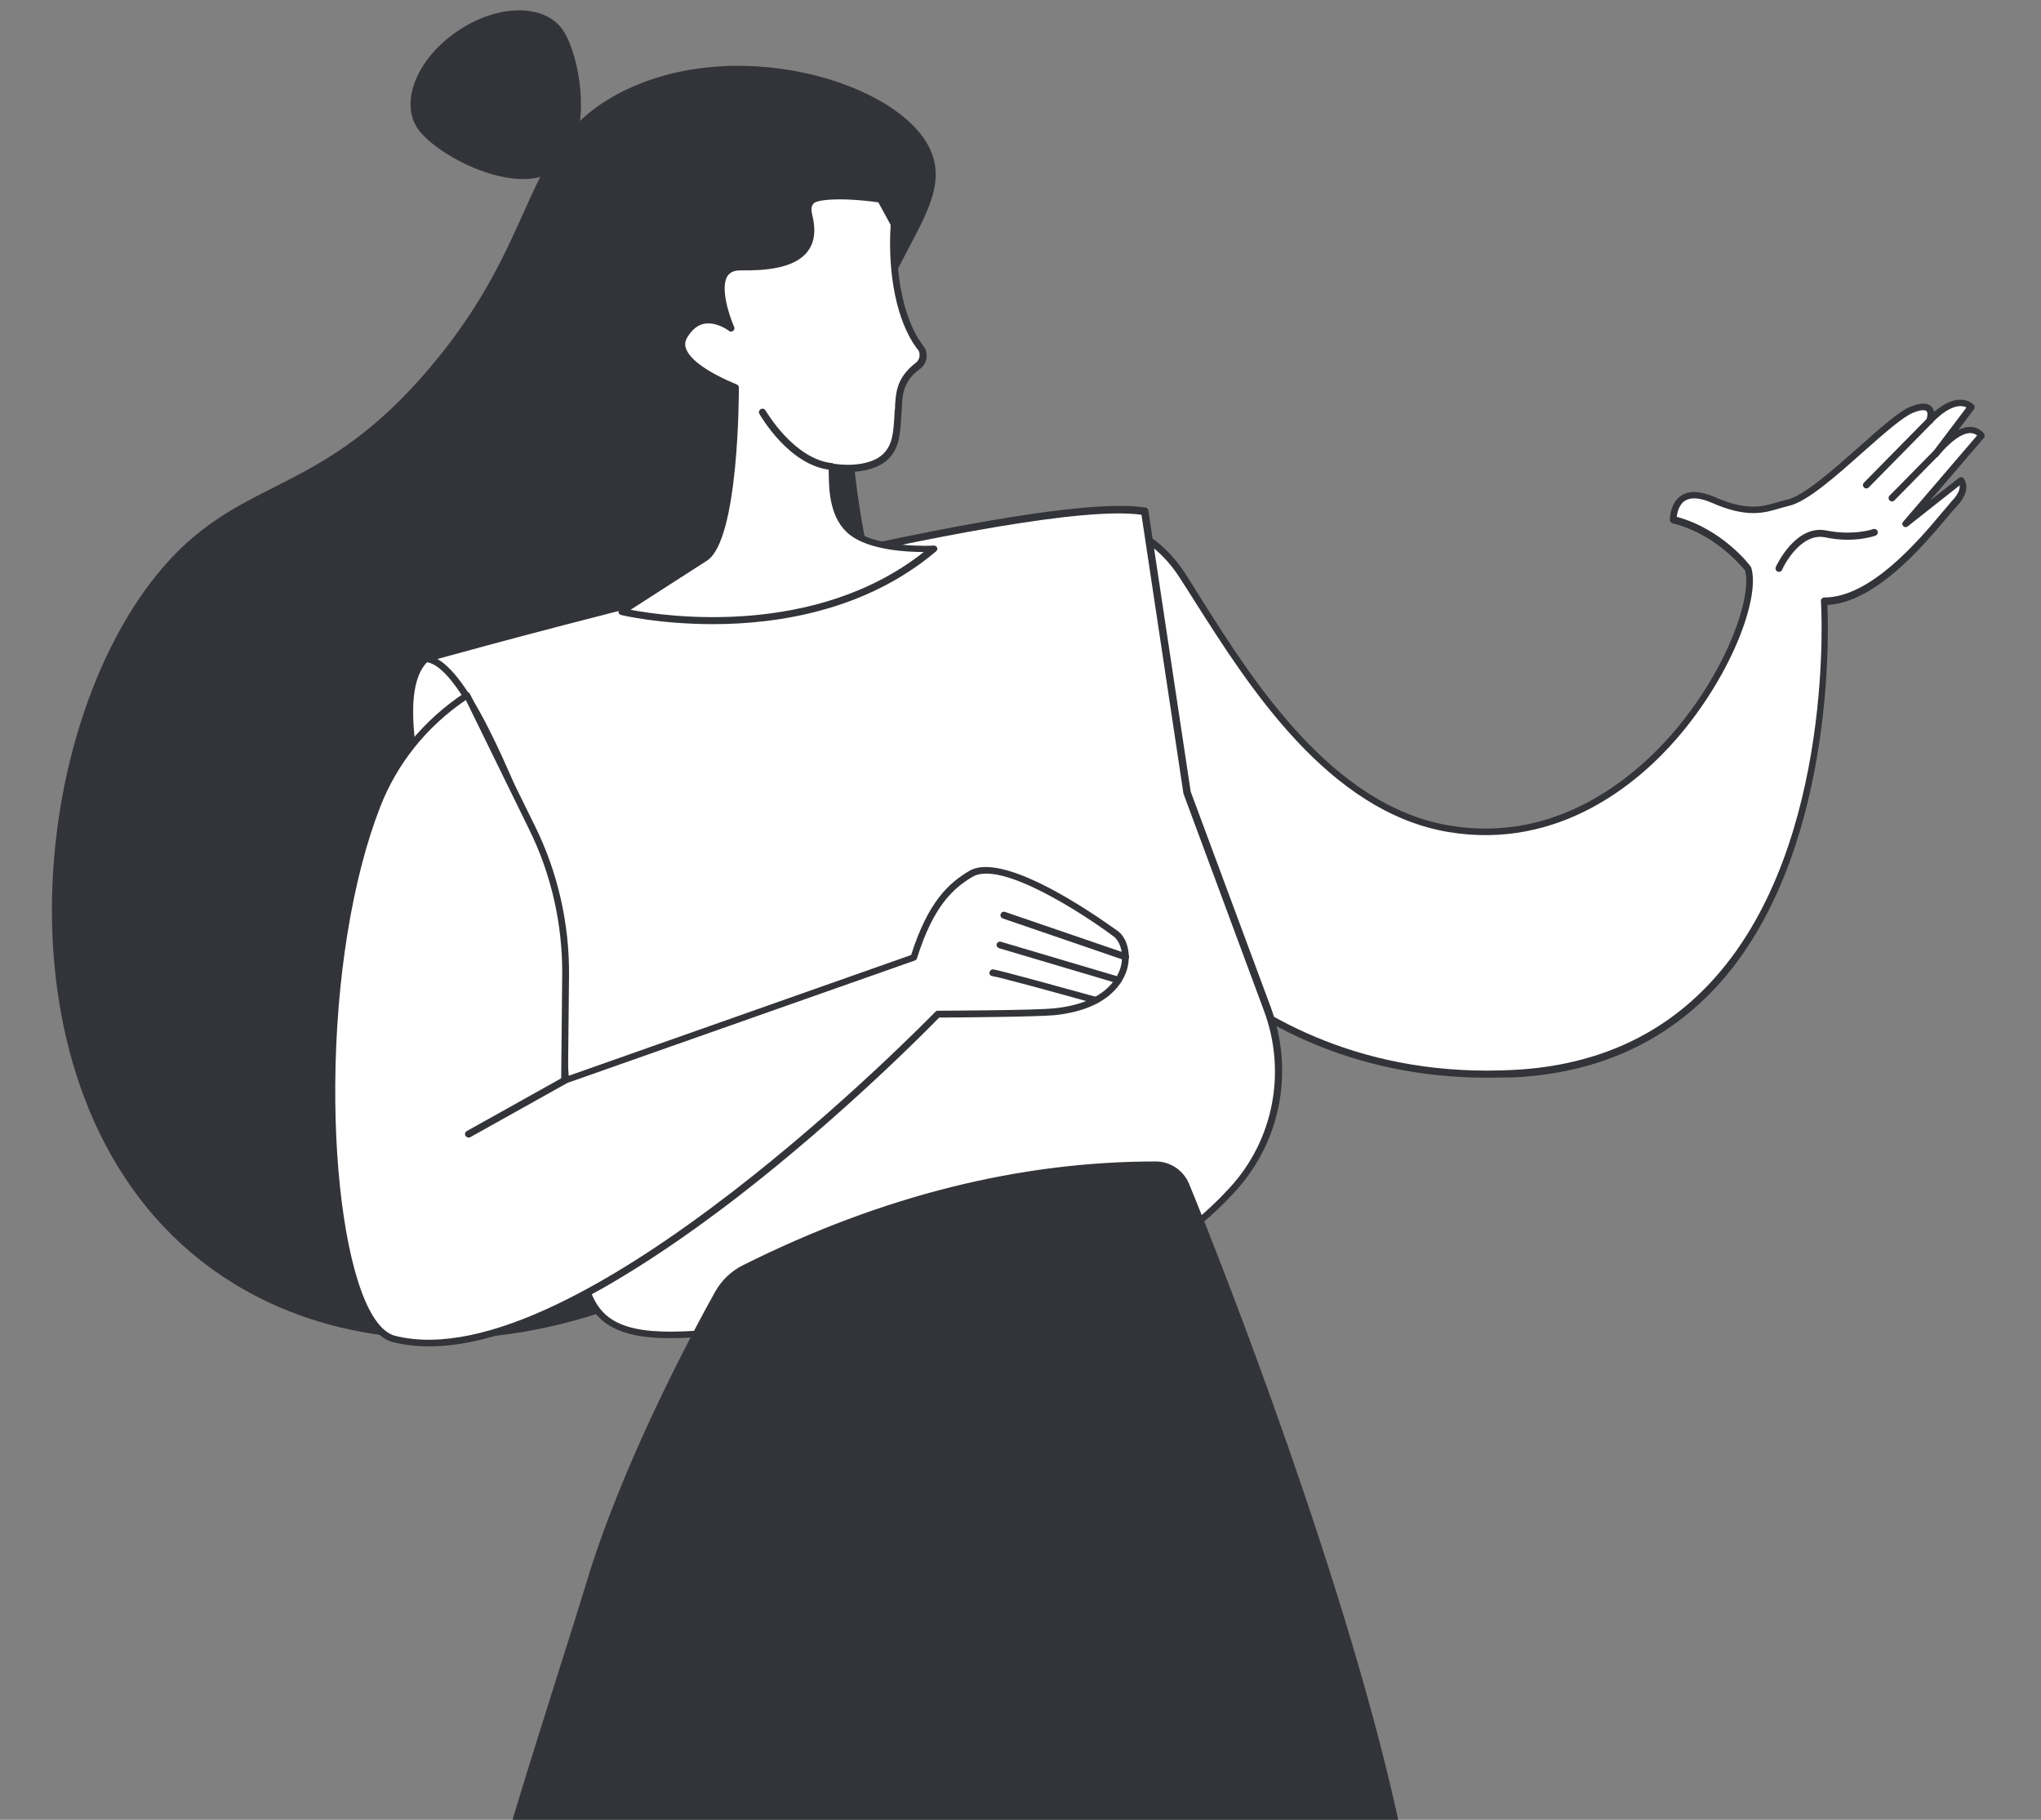 <?xml version="1.0" encoding="UTF-8"?> <svg xmlns="http://www.w3.org/2000/svg" xmlns:xlink="http://www.w3.org/1999/xlink" version="1.1" x="0px" y="0px" viewBox="0 0 597.2 532.4" style="enable-background:new 0 0 597.2 532.4;" xml:space="preserve"><rect x="0" y="0" width="597.2" height="532.4" fill="#808080" stroke="none"/> <style type="text/css"> .st0{fill:#333439;} .st1{fill:#FFFFFF;} </style> <g id="Background"> </g> <g id="Illustration"> <g> <g> <path class="st0" d="M260.8,186.5c9.3,24.5,18.6,102.5-17.2,150.9c-35.7,48.3-121.6,74.1-178.5,36 c-68.6-45.8-58.7-160.2-17-207.9c23.4-26.7,45.7-19.9,78-58.3C158.3,69,152,43.3,180.2,27.8c33.9-18.6,83.3-3.9,92.1,16.2 c7.8,18-17.2,32.6-22,74.7c-0.9,7.9-0.8,14.4-0.1,20.1C253.1,164,259.1,182.1,260.8,186.5z"></path> <path class="st0" d="M164.7,8.8c5.3,7.8,9.5,33-2.2,41c-11.7,8-35-4.4-40.3-12.2c-5.3-7.8-0.1-20.6,11.7-28.5 C145.6,1.1,159.4,1,164.7,8.8z"></path> </g> <g> <path class="st1" d="M135.1,270c0,0-25.4-63.8-10.4-77.3c0.8-0.7,10.9-1.7,21.2,7.7c9.8,8.9,19.8,28.4,19.8,28.4l3.3,44.1 L135.1,270z"></path> <path class="st0" d="M169.1,273.9C169,273.9,169,273.9,169.1,273.9L135,271c-0.4,0-0.7-0.3-0.8-0.6c-1-2.6-25.5-64.6-10.2-78.4 c1.4-1.3,12.1-1.9,22.6,7.7c9.8,9,19.6,27.9,20.1,28.7c0.1,0.1,0.1,0.2,0.1,0.4l3.3,44.1c0,0.3-0.1,0.6-0.3,0.8 C169.6,273.8,169.3,273.9,169.1,273.9z M135.8,269.1l32.2,2.7l-3.2-42.7c-1-2-10.5-19.7-19.5-28c-9.7-8.8-18.9-8.1-20-7.7 C111.8,205.8,133.3,262.7,135.8,269.1z M125.2,193.5L125.2,193.5L125.2,193.5z"></path> </g> <g> <path class="st1" d="M328.3,154.1c0,0,9.9,2.1,17.7,14.2c15.5,24,39.5,67.6,77.9,74.1c57.6,9.8,92.6-60.4,87.6-76.1 c0,0-8.3-11-21.9-14.3c0,0-0.1-11,11.7-5.8c11.8,5.2,16.6,2,21.8,0.8c9.3-2.2,29-24.5,36.4-27.3c7.4-2.8,5.1,3.3,5.1,3.3 s7.2-8.1,12.2-4l-10.6,14c0,0,8.6-11.3,13.5-5.6l-22.2,25.9l16.2-12.8c0,0,2.3,2.5-2,6.9s-21.5,28.5-38,28.5 c0,0,8.9,132.8-90.5,138.2c-85.4,4.6-120.2-64.3-120.2-64.3L328.3,154.1z"></path> <path class="st0" d="M435.2,315.3c-40.1,0-68-16.5-84.8-30.9c-19.3-16.6-28.2-34-28.3-34.2c-0.1-0.2-0.1-0.3-0.1-0.5l5.3-95.6 c0-0.3,0.2-0.6,0.4-0.7c0.2-0.2,0.5-0.2,0.8-0.2c0.4,0.1,10.4,2.4,18.3,14.6c1.5,2.3,3,4.7,4.6,7.3 c15.2,24.1,38.3,60.6,72.6,66.4c31.7,5.4,54.4-14.4,65.1-26.6c16.5-19,23.6-40.6,21.5-48c-1-1.2-8.9-10.8-21.2-13.8 c-0.4-0.1-0.8-0.5-0.8-1c0-0.2,0-4.9,3.3-7.1c2.3-1.5,5.6-1.4,9.8,0.4c9.5,4.2,14.1,2.8,18.5,1.5c0.9-0.3,1.8-0.5,2.7-0.7 c5-1.2,13.5-8.8,21.1-15.5c6.3-5.6,11.8-10.5,15.2-11.8c2.8-1.1,4.8-1.1,5.9,0c0.5,0.5,0.7,1,0.8,1.6c2.7-2.3,7.6-5.4,11.5-2.2 c0.4,0.3,0.5,0.9,0.2,1.4l-4.6,6.1c1.1-0.5,2.2-0.9,3.2-0.9c1.7-0.1,3.1,0.6,4.3,1.9c0.3,0.4,0.3,0.9,0,1.3l-15.7,18.3l8.4-6.6 c0.4-0.3,1-0.3,1.3,0.1c0.1,0.1,2.8,3.2-2,8.3c-0.6,0.6-1.6,1.8-2.8,3.2c-6.8,8.1-20.8,24.8-35,25.6c0.4,8.9,1.9,72.9-31.3,110.4 c-15.2,17.1-35.4,26.5-60.2,27.8C440.6,315.2,437.9,315.3,435.2,315.3z M324,249.5c1.1,2.1,9.9,18.1,27.8,33.4 c17.5,15,47.6,32.5,91.4,30.1c24.2-1.3,44-10.4,58.8-27.2c35.1-39.6,30.9-109.3,30.8-110c0-0.3,0.1-0.5,0.3-0.7 c0.2-0.2,0.5-0.3,0.7-0.3c13.6,0,27.7-16.8,34.5-24.9c1.2-1.4,2.2-2.6,2.8-3.3c2.1-2.2,2.4-3.7,2.3-4.6L558.2,154 c-0.4,0.3-1,0.3-1.3-0.1c-0.4-0.4-0.4-0.9,0-1.3l21.6-25.2c-0.6-0.5-1.3-0.7-2.1-0.7c-3.5,0.1-7.9,5-9.3,6.8 c-0.3,0.4-1,0.5-1.4,0.2c-0.4-0.3-0.5-1-0.2-1.4l9.9-13.1c-4.2-2-9.9,4.4-10,4.5c-0.3,0.4-0.8,0.4-1.3,0.2 c-0.4-0.2-0.6-0.7-0.4-1.2c0.2-0.6,0.5-2,0-2.4c-0.2-0.2-1-0.7-3.8,0.4c-3.1,1.2-8.7,6.2-14.6,11.4c-8.1,7.2-16.5,14.7-21.9,15.9 c-0.9,0.2-1.7,0.5-2.6,0.7c-4.6,1.4-9.7,2.9-19.9-1.6c-3.5-1.5-6.1-1.7-7.9-0.6c-1.8,1.2-2.2,3.5-2.4,4.7 c13.3,3.6,21.3,14,21.6,14.5c0.1,0.1,0.1,0.2,0.2,0.3c2.7,8.7-5.6,31.4-21.8,50.1c-10.9,12.6-34.2,32.8-66.9,27.3 c-35.2-6-58.5-42.9-74-67.3c-1.6-2.6-3.2-5-4.6-7.2c-5.9-9.2-13.2-12.4-15.9-13.4L324,249.5z"></path> </g> <path class="st0" d="M546.1,142.9c-0.3,0-0.5-0.1-0.7-0.3c-0.4-0.4-0.4-1,0-1.4l18.6-18.9c0.4-0.4,1-0.4,1.4,0 c0.4,0.4,0.4,1,0,1.4l-18.6,18.9C546.6,142.8,546.3,142.9,546.1,142.9z"></path> <path class="st0" d="M553.6,146.7c-0.3,0-0.5-0.1-0.7-0.3c-0.4-0.4-0.4-1,0-1.4l12.6-12.8c0.4-0.4,1-0.4,1.4,0 c0.4,0.4,0.4,1,0,1.4l-12.6,12.8C554.1,146.6,553.9,146.7,553.6,146.7z"></path> <path class="st0" d="M520.5,167.3c-0.1,0-0.3,0-0.4-0.1c-0.5-0.2-0.7-0.8-0.5-1.3c0.2-0.5,5.8-12.5,14.8-10.7 c8,1.6,13.7-0.4,13.7-0.4c0.5-0.2,1.1,0.1,1.3,0.6c0.2,0.5-0.1,1.1-0.6,1.3c-0.3,0.1-6.3,2.3-14.8,0.5c-7.5-1.5-12.6,9.4-12.6,9.6 C521.2,167.1,520.9,167.3,520.5,167.3z"></path> <g> <path class="st1" d="M124.7,192.7c0,0,175-49,210.4-43.2l12.4,82.4l23.4,63.1c6.7,18.1,2.9,38.6-10.1,52.9 c-14.6,16-38.8,32.8-76.8,34.5c-73.7,3.3-109.6,21.5-113.5-11.1c-3.9-32.6-8.6-110.7-8.6-110.7 C150,229.5,135.7,193.6,124.7,192.7z"></path> <path class="st0" d="M196.1,391.5c-8.5,0-14.9-1.3-19.4-4.8c-4-3.2-6.4-8.1-7.3-15.2c-3.8-31.6-8.3-106.8-8.6-110.7 c-8.8-23.2-25.1-66.2-36.2-67.1c-0.5,0-0.9-0.4-0.9-0.9c0-0.5,0.3-0.9,0.7-1.1c7.2-2,175.6-49,210.8-43.2 c0.4,0.1,0.8,0.4,0.8,0.8l12.4,82.3l23.4,63c6.9,18.7,3,39.3-10.3,53.9c-13.6,14.9-38.2,33.1-77.5,34.8 c-21.6,1-40.3,3.3-55.3,5.1C215.6,390.1,204.7,391.5,196.1,391.5z M128,192.8c10.7,6.1,23,36.5,34.7,67.5c0,0.1,0.1,0.2,0.1,0.3 c0,0.8,4.7,78.5,8.6,110.7c0.8,6.6,2.9,11,6.5,13.9c8.4,6.6,25.2,4.6,50.5,1.5c15-1.8,33.7-4.1,55.4-5.1 c38.7-1.7,62.7-19.6,76.1-34.2c12.8-14,16.6-33.9,9.9-51.8l-23.4-63.1c0-0.1,0-0.1-0.1-0.2l-12.3-81.7 C300.5,145.8,151.4,186.3,128,192.8z"></path> </g> <g> <g> <path class="st1" d="M243.3,136.6c6.3,1,12.4,0,15.5-2.8c3.8-3.5,3.5-8.4,3.9-14.5c0.2-2.6,0.2-5.5,2.1-8.5 c1-1.6,2.3-2.8,3.6-3.7c1.6-1.1,2.1-3.2,1.1-4.9l-0.7-1c-5.6-7.7-8.2-21.3-7.3-35.5l-3.9-7.3c-10.9-1.6-19.6-1.1-20.5,0.8 c-0.4,0.7-1,1.3-0.3,4.1c3.4,13.5-9.2,15-19.9,14.9c-10.8-0.1-2.7,18-2.7,18s-8.3-6.7-13.6,2.1c-3.8,6.3,7.9,12.3,14.9,15.2 c0,0,0.1,43.9-8.8,49.8l-24.7,15.7c0,0,54,13.2,91.3-18.4c0,0-16.5,0.9-23.8-4.8C242.1,150.1,244.1,138,243.3,136.6z"></path> <path class="st0" d="M208.6,182.6c-15.6,0-26.7-2.6-26.9-2.7c-0.4-0.1-0.7-0.4-0.7-0.8c-0.1-0.4,0.1-0.8,0.4-1l24.7-15.7 c6.8-4.5,8.3-35.8,8.4-48.3c-6.3-2.7-13.8-6.8-15.4-11.6c-0.5-1.7-0.3-3.3,0.6-4.8c1.7-2.8,3.9-4.4,6.5-4.9c2.3-0.4,4.5,0.2,6,1 c-1.3-3.8-3.1-10.5-0.7-14.1c1.1-1.7,3-2.6,5.4-2.5c6.6,0.1,14.6-0.4,17.9-4.7c1.7-2.2,2.1-5.1,1.1-9c-0.7-2.6-0.2-3.7,0.3-4.5 c0-0.1,0.1-0.1,0.1-0.2c1.5-2.9,12.2-2.7,21.6-1.3c0.3,0,0.6,0.2,0.7,0.5l3.9,7.3c0.1,0.2,0.1,0.3,0.1,0.5 c-0.9,14.2,1.8,27.6,7.2,34.9l0.7,1c0,0,0.1,0.1,0.1,0.1c1.1,2.2,0.5,4.8-1.5,6.2c-1.4,1-2.5,2.1-3.3,3.4 c-1.6,2.5-1.8,5-1.9,7.3l0,0.7c-0.1,0.9-0.1,1.7-0.2,2.5c-0.3,5.1-0.5,9.4-4.1,12.7c-3.1,2.8-8.8,4-15,3.3c0,0.4,0,0.9,0,1.4 c0.1,4.1,0.3,11.8,5.4,15.8c6.9,5.3,23,4.6,23.2,4.5c0.4,0,0.8,0.2,1,0.6c0.2,0.4,0,0.8-0.3,1.1 C253.4,178.6,227.7,182.6,208.6,182.6z M184.5,178.4c10.5,2,54,8.2,85.8-16.9c-5.2,0-15.9-0.6-21.6-5 c-5.9-4.6-6.1-12.9-6.2-17.3c0-0.9,0-2-0.1-2.2c-0.2-0.3-0.1-0.7,0.1-1c0.2-0.3,0.6-0.4,1-0.4c6.1,1,11.9,0,14.7-2.6 c3-2.7,3.2-6.5,3.5-11.3c0-0.8,0.1-1.7,0.2-2.5l0-0.7c0.2-2.5,0.3-5.3,2.2-8.3c1-1.5,2.3-2.9,3.8-4c1.1-0.8,1.5-2.3,0.9-3.6 l-0.7-0.9c-5.6-7.7-8.4-21.1-7.5-35.9l-3.6-6.6c-11.5-1.6-18.4-0.7-19,0.4c-0.1,0.1-0.1,0.2-0.2,0.3c-0.3,0.5-0.6,1-0.1,3.1 c1.1,4.5,0.6,8.1-1.5,10.7c-3.9,4.9-12.4,5.5-19.5,5.4c-1.8,0-3,0.5-3.8,1.6c-2.3,3.5,0.6,12,1.9,14.9c0.2,0.4,0.1,0.9-0.3,1.2 c-0.4,0.3-0.9,0.3-1.2,0c0,0-3.5-2.7-7.1-2.1c-2,0.3-3.7,1.7-5.1,4c-0.6,1-0.8,2.1-0.4,3.2c1.1,3.3,6.3,7,14.9,10.6 c0.4,0.2,0.6,0.5,0.6,0.9c0,1.8,0,44.5-9.3,50.6L184.5,178.4z"></path> </g> <path class="st0" d="M243.3,137.5c0,0-0.1,0-0.1,0c-12.3-1.2-20.6-15.8-21-16.4c-0.3-0.5-0.1-1.1,0.4-1.4 c0.5-0.3,1.1-0.1,1.4,0.4c0.1,0.1,8.2,14.2,19.5,15.4c0.5,0.1,0.9,0.5,0.9,1.1C244.3,137.2,243.8,137.5,243.3,137.5z"></path> </g> <g> <g> <path class="st1" d="M326.5,273.1c-7.8-5.9-33.3-22.9-42.4-17.6c-6,3.5-11.9,9-16.7,24.5l-102.2,36l0.3-31.1 c0.1-14.9-3.2-29.5-9.8-42.9l-19.1-38.8c-11.9,7.9-21.2,19.1-26.4,32.4c-21,53.9-15.1,150.8,5.1,155.9 c54.2,13.7,159-95.1,159-95.1s28.5-0.1,34.1-0.7C331.7,293.6,331.7,277,326.5,273.1z"></path> <path class="st0" d="M125.6,393.9c-3.7,0-7.2-0.4-10.5-1.2c-3.3-0.8-6.3-3.8-8.9-8.8c-13.6-26.4-14.6-103.1,3.1-148.4 c5.2-13.4,14.5-24.8,26.8-32.9c0.2-0.2,0.5-0.2,0.8-0.1c0.3,0.1,0.5,0.3,0.6,0.5l19.1,38.8c6.6,13.4,10,28.4,9.9,43.3l-0.3,29.7 l100.4-35.4c5-15.7,11.1-21.1,17-24.6c11-6.5,42.1,16.7,43.5,17.6c2.8,2.1,3.9,6.8,2.7,11.1c-1,3.5-5,11.8-21.2,13.5 c-5.3,0.5-30.1,0.7-33.8,0.7c-3,3.1-28.2,28.7-59,52.5C178.1,379.2,147.8,393.9,125.6,393.9z M136.3,204.8 c-11.5,7.8-20.2,18.7-25.1,31.4c-8.1,20.8-12.9,50.3-13.1,81c-0.2,28.3,3.6,53.5,9.9,65.8c2.3,4.5,4.9,7.1,7.6,7.8 c53,13.4,157-93.7,158.1-94.8c0.2-0.2,0.4-0.3,0.7-0.3c0.3,0,28.5-0.1,34-0.7c15-1.5,18.6-8.9,19.5-12c1.1-4-0.2-7.6-2-9 c-8.7-6.5-33-22.4-41.3-17.5c-5.6,3.3-11.5,8.5-16.3,23.9c-0.1,0.3-0.3,0.5-0.6,0.6l-102.2,36c-0.3,0.1-0.6,0.1-0.9-0.1 c-0.3-0.2-0.4-0.5-0.4-0.8l0.3-31.1c0.1-14.6-3.2-29.3-9.7-42.4L136.3,204.8z"></path> </g> <path class="st0" d="M329.3,281c-0.1,0-0.2,0-0.3-0.1l-35.6-12.2c-0.5-0.2-0.8-0.7-0.6-1.3c0.2-0.5,0.7-0.8,1.3-0.6l35.6,12.2 c0.5,0.2,0.8,0.7,0.6,1.3C330.1,280.7,329.7,281,329.3,281z"></path> <path class="st0" d="M327.3,287.7c-0.1,0-0.2,0-0.3,0l-34.7-10.3c-0.5-0.2-0.8-0.7-0.7-1.2c0.2-0.5,0.7-0.8,1.2-0.7l34.7,10.3 c0.5,0.2,0.8,0.7,0.7,1.2C328.1,287.4,327.7,287.7,327.3,287.7z"></path> <path class="st0" d="M320.7,293.6c-0.1,0-0.2,0-0.3,0c-11.3-3.2-28.7-7.9-29.9-8c-0.5,0-1-0.4-1-1c0-0.5,0.5-1,1-1 c1.2,0,21.6,5.7,30.4,8.1c0.5,0.1,0.8,0.7,0.7,1.2C321.5,293.3,321.1,293.6,320.7,293.6z"></path> </g> <path class="st0" d="M137.1,332.8c-0.3,0-0.7-0.2-0.9-0.5c-0.3-0.5-0.1-1.1,0.4-1.4l28.1-15.7c0.5-0.3,1.1-0.1,1.4,0.4 c0.3,0.5,0.1,1.1-0.4,1.4l-28.1,15.7C137.5,332.8,137.3,332.8,137.1,332.8z"></path> <path class="st0" d="M347.9,346.3c-1.6-3.9-5.5-6.5-9.7-6.5c-39.6,0-79.9,9.9-120.7,30.3c-3.5,1.7-6.4,4.5-8.3,7.9 c-7.5,13.5-27.5,51.2-37.7,85.3c-2.8,9.4-14.6,46-21.3,68.3c-2.3,7.6,3.4,15.3,11.4,15.4c38.5,0.1,214.1,1,242.8-3.2 c3.7-0.5,6.2-4.2,5.5-7.8C395,465.2,357.7,370,347.9,346.3z"></path> </g> </g> </svg> 